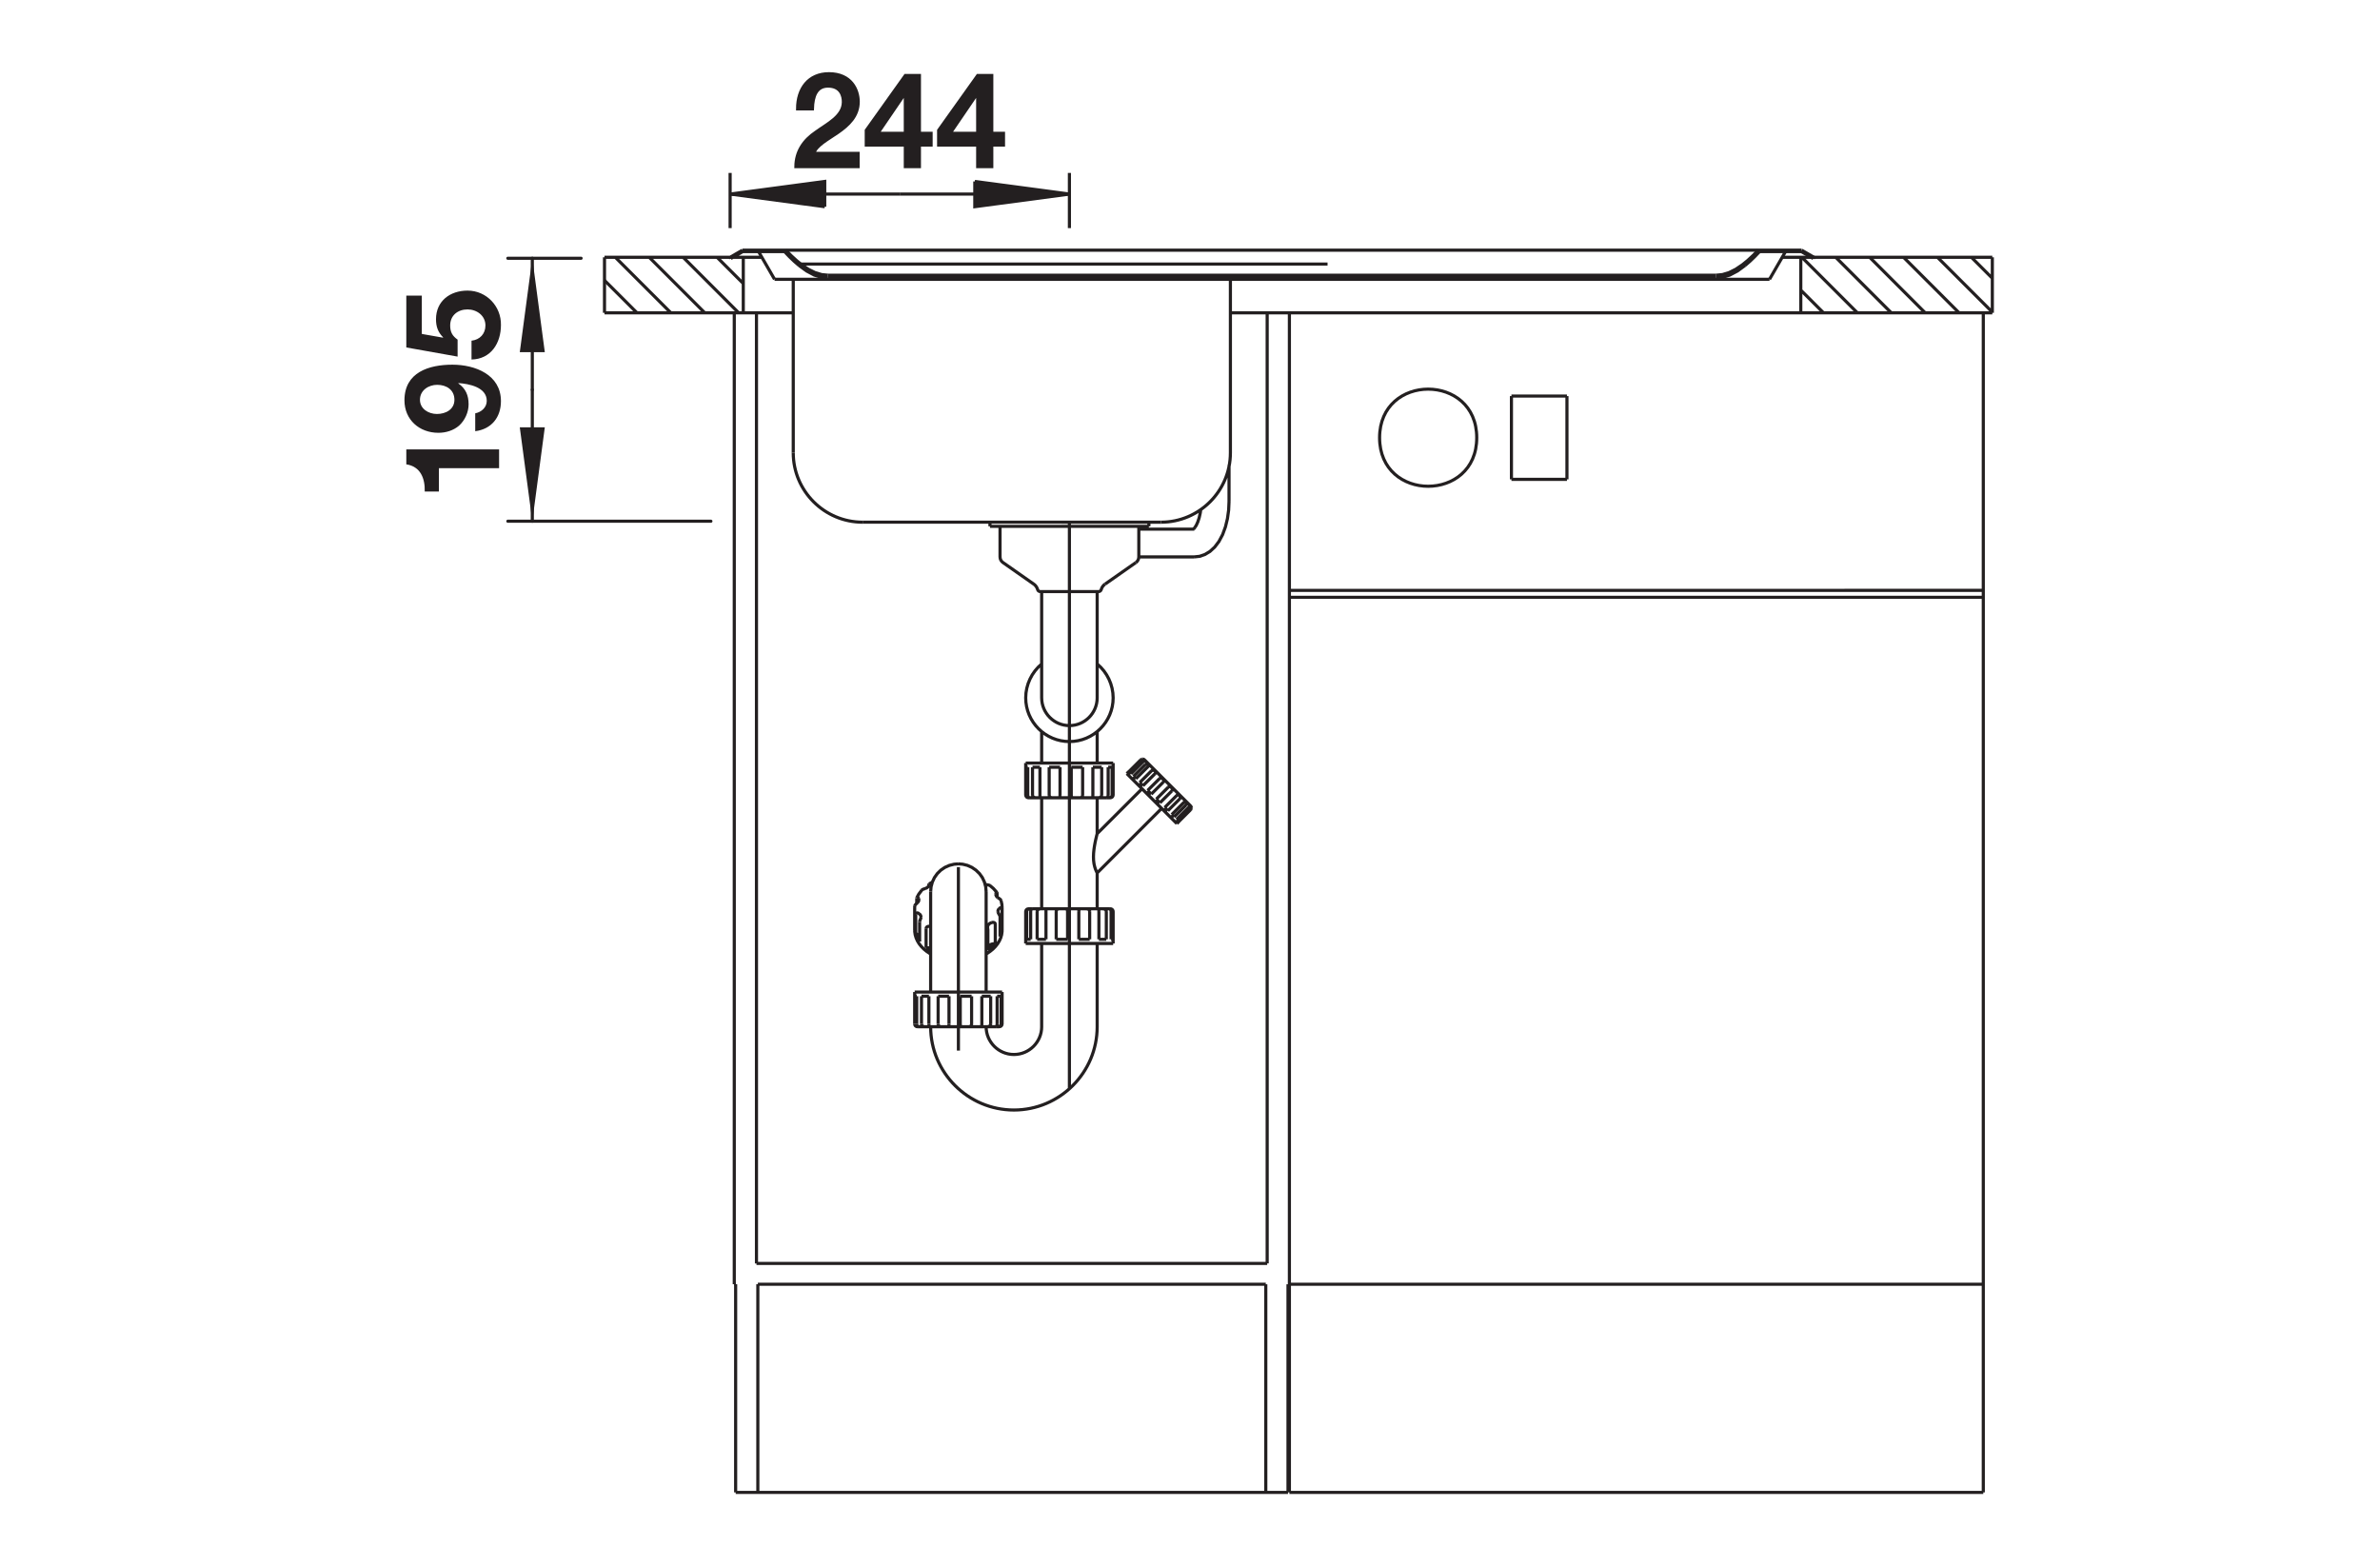<?xml version="1.0" encoding="UTF-8" standalone="no"?>
<!-- Created with Inkscape (http://www.inkscape.org/) -->

<svg
   version="1.1"
   id="svg2"
   xml:space="preserve"
   width="143.623"
   height="94.488"
   viewBox="0 0 143.623 94.488"
   xmlns="http://www.w3.org/2000/svg"
   xmlns:svg="http://www.w3.org/2000/svg"><defs
     id="defs6"><clipPath
       clipPathUnits="userSpaceOnUse"
       id="clipPath16"><path
         d="M 0,70.866 H 107.717 V 0 H 0 Z"
         id="path14" /></clipPath><clipPath
       clipPathUnits="userSpaceOnUse"
       id="clipPath64"><path
         d="M 0,70.866 H 107.717 V 0 H 0 Z"
         id="path62" /></clipPath></defs><g
     id="g8"
     transform="matrix(1.333,0,0,-1.333,0,94.488)"><g
       id="g10"><g
         id="g12"
         clip-path="url(#clipPath16)"><g
           id="g18"
           transform="translate(35.911,50.385)"><path
             d="M 0,0 C 0,-1.73 1.411,-3.142 3.142,-3.142 M 0,0 c 0,-1.73 1.411,-3.142 3.142,-3.142 m 13.507,0 v 0 c 1.73,0 3.141,1.412 3.141,3.142 m -3.141,-3.142 v 0 c 1.73,0 3.141,1.412 3.141,3.142 M 6.22,-25.983 c 0,-2.078 1.693,-3.771 3.769,-3.771 2.077,0 3.77,1.693 3.77,3.771 m -7.539,0 c 0,-2.078 1.693,-3.771 3.769,-3.771 2.077,0 3.77,1.693 3.77,3.771 m -5.027,0 c 0,-0.693 0.565,-1.257 1.257,-1.257 0.693,0 1.257,0.564 1.257,1.257 m -2.514,0 c 0,-0.693 0.565,-1.257 1.257,-1.257 0.693,0 1.257,0.564 1.257,1.257 M 15.51,-4.97 c 0.084,0.058 0.134,0.156 0.134,0.258 M 15.51,-4.97 c 0.084,0.058 0.134,0.156 0.134,0.258 m -4.581,-1.479 c -0.027,0.096 -0.09,0.189 -0.172,0.245 m 0.172,-0.245 c -0.027,0.096 -0.09,0.189 -0.172,0.245 m 3.223,0 C 14.032,-6.002 13.969,-6.093 13.943,-6.19 m 0.171,0.244 C 14.032,-6.002 13.969,-6.093 13.943,-6.19 m -2.881,0 c 0.014,-0.054 0.065,-0.093 0.121,-0.093 m -0.121,0.093 c 0.014,-0.054 0.065,-0.093 0.121,-0.093 m -1.822,1.571 c 0,-0.102 0.05,-0.2 0.134,-0.258 m -0.134,0.258 c 0,-0.102 0.05,-0.2 0.134,-0.258 m 4.327,-1.313 v 0 c 0.056,0 0.106,0.038 0.121,0.093 m -0.121,-0.093 v 0 c 0.056,0 0.106,0.038 0.121,0.093 m -2.697,-4.904 c 0,-0.692 0.565,-1.256 1.256,-1.256 0.692,0 1.257,0.564 1.257,1.256 m -2.513,0 c 0,-0.692 0.565,-1.256 1.256,-1.256 0.692,0 1.257,0.564 1.257,1.256 m -2.517,1.53 c -0.448,-0.37 -0.719,-0.942 -0.719,-1.53 0,-1.09 0.889,-1.979 1.979,-1.979 1.09,0 1.98,0.889 1.98,1.979 0,0.588 -0.271,1.16 -0.719,1.53 m -2.521,0 c -0.448,-0.37 -0.719,-0.942 -0.719,-1.53 0,-1.09 0.889,-1.979 1.979,-1.979 1.09,0 1.98,0.889 1.98,1.979 0,0.588 -0.271,1.16 -0.719,1.53 m 2.138,-4.336 c -0.019,0.018 -0.044,0.031 -0.071,0.035 m 0.071,-0.035 c -0.019,0.018 -0.044,0.031 -0.071,0.035 m 2.194,-2.195 c -0.003,0.027 -0.017,0.053 -0.035,0.072 m 0.035,-0.072 c -0.003,0.027 -0.017,0.053 -0.035,0.072 m -3.507,-4.782 v 0 c 0,0.07 -0.057,0.126 -0.127,0.126 m 0.127,-0.126 v 0 c 0,0.07 -0.057,0.126 -0.127,0.126 m -3.706,0 v 0 c -0.069,0 -0.126,-0.056 -0.126,-0.126 m 0.126,0.126 v 0 c -0.069,0 -0.126,-0.056 -0.126,-0.126 m 0,5.279 c 0,-0.07 0.057,-0.126 0.126,-0.126 m -0.126,0.126 c 0,-0.07 0.057,-0.126 0.126,-0.126 m 3.706,0 v 0 c 0.07,0 0.127,0.056 0.127,0.126 m -0.127,-0.126 v 0 c 0.07,0 0.127,0.056 0.127,0.126 M 9.329,-25.983 v 0 c 0.069,0 0.126,0.055 0.126,0.125 m -0.126,-0.125 v 0 c 0.069,0 0.126,0.055 0.126,0.125 m -3.958,0 c 0,-0.07 0.057,-0.125 0.126,-0.125 m -0.126,0.125 c 0,-0.07 0.057,-0.125 0.126,-0.125 M 42.971,8.514 42.669,8.31 42.365,8.158 42.066,8.068 41.78,8.039 M 0.26,8.482 0.605,8.23 0.952,8.046 1.278,7.943 1.57,7.913 m 4.408,-33.896 -0.034,0.001 -0.032,0.004 -0.031,0.011 -0.026,0.015 -0.022,0.019 -0.016,0.025 -0.008,0.025 -0.003,0.025 m -0.195,-0.124 -0.023,0.004 -0.024,0.011 -0.022,0.015 -0.019,0.019 -0.013,0.025 -0.009,0.025 -0.002,0.025 m 0.112,5.477 -0.047,-0.043 -0.022,-0.021 -0.019,-0.022 -0.013,-0.022 -0.009,-0.021 -0.002,-0.014 m 0.655,0.989 -0.001,-0.01 -0.004,-0.02 -0.007,-0.024 m -0.552,-0.575 0.002,0.016 0.002,0.006 m 0.228,0.346 -0.137,-0.18 -0.091,-0.166 m -0.05,-1.634 0.044,-0.12 0.06,-0.116 0.074,-0.112 m -0.128,1.982 0.004,0.007 0.01,0.009 0.014,0.002 0.016,-0.005 0.015,-0.012 0.014,-0.018 0.011,-0.024 m 0.017,-0.677 0.04,-0.038 0.029,-0.041 0.016,-0.044 0.003,-0.032 m 0.941,-4.968 -0.035,0.001 -0.034,0.004 -0.029,0.011 -0.024,0.015 -0.019,0.019 -0.014,0.025 -0.007,0.025 -0.002,0.025 m -0.418,0 10e-4,-0.025 0.002,-0.025 0.003,-0.025 0.003,-0.019 0.002,-0.015 0.001,-0.005 m -0.476,5.789 0.008,-0.036 0.001,-0.016 m 0.461,0.714 h 0.003 l 0.002,-0.008 0.001,-0.006 m 1.518,-6.448 -0.028,0.001 -0.026,0.004 -0.02,0.011 -0.015,0.015 -0.012,0.019 -0.007,0.025 -0.003,0.025 -0.001,0.025 m 1.007,-0.125 -0.014,0.001 -0.01,0.004 -0.005,0.011 -0.003,0.015 v 0.012 m -1.058,-1.122 v 8.305 m 0.083,-7.101 v 1.256 m 0.514,-1.256 v 1.256 m -2.291,3.587 -0.001,-0.015 m 9.862,16.318 h 2.513 m 4.304,-1.516 H 53.874 M 13.822,-6.283 H 11.183 M 22.461,-6.542 H 53.874 M 8.537,-25.858 v 1.256 m 0.195,4.735 v -4.546 m 0.079,2.793 v -0.889 M 8.905,-3.33 v 0.188 m 0.033,-22.716 v 1.256 m 0.208,3.265 v -0.889 m 0.084,2.287 v -0.172 m 0,-5.747 v 1.256 m 0.131,19.89 v 1.382 m 10e-4,-17.68 v -0.888 m 0.047,-3.96 v 1.256 m 0.045,3.956 v -0.888 m 10e-4,0.947 v -1.021 m 0,-4.25 v 1.445 m 1.068,3.643 v -1.444 m 0,6.723 v 1.444 m 0.002,-1.444 v 1.256 m 0.044,-6.535 v -1.255 m 0.047,6.534 v 1.256 m 0.132,-6.535 v -1.255 m 0.084,6.534 v 1.256 m 0.209,-6.535 v -1.255 m 0.127,6.534 v 1.256 m 0.078,7.952 v -4.811 m 0,-14.889 v 3.769 m 0,1.57 v 5.027 m 0,1.57 v 1.428 M 8.535,-25.94 v 0.007 m 0.634,5.952 10e-4,0.015 M 5.633,-20.36 5.611,-20.381 m 5.83,-0.389 v -1.255 m 0.145,6.534 v 1.256 m 0.318,-6.535 v -1.255 m 0.173,6.534 v 1.256 m 0.342,-6.535 v -1.255 M 5.782,-21.03 5.777,-21.057 5.77,-21.084 5.759,-21.111 5.748,-21.139 5.737,-21.166 5.729,-21.192 5.724,-21.216 5.722,-21.235 M 7.477,-18.61 7.279,-18.626 7.066,-18.68 6.863,-18.77 6.68,-18.895 6.521,-19.051 6.392,-19.232 6.297,-19.434 6.239,-19.648 6.22,-19.867 m 3.142,-2.031 0.046,0.119 0.031,0.122 0.015,0.123 m -0.656,0.056 10e-4,0.017 0.004,0.027 0.008,0.027 m -2.669,1.853 10e-4,0.016 0.002,0.012 0.003,0.005 m -0.461,-0.714 -0.001,-0.021 -0.01,-0.037 -0.018,-0.034 -0.025,-0.033 m 12.489,16.908 0.011,0.01 0.051,0.061 m -12.64,-18.395 0.071,-0.02 0.064,-0.031 0.043,-0.035 m 3.64,0.852 -0.002,0.019 -0.005,0.023 -0.011,0.025 -0.014,0.026 m 0,0 -0.03,0.052 -0.015,0.026 -0.01,0.025 m 0.18,0.227 -0.011,0.15 -0.038,0.17 m -0.431,-1.003 0.033,0.009 0.033,0.003 0.03,-0.003 0.027,-0.009 0.021,-0.013 0.016,-0.018 0.01,-0.018 0.001,-0.018 m 0.173,0.7 0.022,0.02 0.023,0.013 0.025,0.007 0.021,0.001 0.019,-0.006 0.013,-0.012 0.009,-0.015 0.003,-0.017 m -0.231,0.737 0.006,-0.014 0.001,-0.016 m 1.408,4.323 -0.024,0.006 -0.024,0.009 -0.022,0.015 -0.018,0.02 -0.014,0.024 -0.009,0.025 -0.002,0.026 m -1.268,-4.645 -0.04,0.037 -0.028,0.041 -0.016,0.045 -0.004,0.032 m 0.106,-0.833 -0.008,0.037 -10e-4,0.016 M 8.811,-21.62 v 0.019 l -0.003,0.025 -0.003,0.027 -0.004,0.029 -0.002,0.03 -10e-4,0.012 m -0.263,-4.455 0.002,0.05 v 0.025 m 2.272,5.214 -0.005,-0.002 -0.008,-0.004 -0.011,-0.01 -0.011,-0.016 -0.01,-0.019 -0.009,-0.024 -0.005,-0.025 -0.002,-0.026 m -1.578,-5.213 0.006,0.002 0.011,0.007 0.012,0.014 0.012,0.019 0.01,0.024 0.007,0.028 0.002,0.031 m 0.036,5.097 0.002,0.021 0.008,0.036 0.018,0.035 0.025,0.032 m -3.341,0.91 -0.034,-0.01 -0.032,-0.011 -0.031,-0.011 -0.026,-0.012 -0.022,-0.014 -0.011,-0.011 m 35.958,27.709 0.292,0.03 0.326,0.103 0.347,0.184 0.345,0.252 M 5.497,-21.608 5.5,-21.68 l 0.02,-0.141 0.041,-0.138 0.059,-0.136 0.079,-0.13 0.098,-0.124 0.114,-0.117 0.131,-0.107 0.145,-0.098 0.033,-0.018 m -0.205,0.27 0.124,-0.088 0.081,-0.048 m -0.676,1.667 0.002,0.017 0.009,0.016 0.015,0.014 0.02,0.009 0.024,0.003 0.027,-0.005 0.028,-0.011 0.026,-0.015 m 3.475,0.894 0.005,0.024 0.008,0.02 0.01,0.014 0.011,0.006 h 0.011 l 0.008,-0.007 m 0,0 -0.02,0.026 -0.147,0.164 -0.143,0.121 m 2.091,3.981 -0.033,0.001 -0.033,0.006 -0.031,0.009 -0.026,0.015 -0.022,0.02 -0.015,0.024 -0.01,0.025 -0.002,0.026 m 3.169,-5.153 0.033,-0.002 0.032,-0.004 0.032,-0.01 0.026,-0.016 0.022,-0.019 0.015,-0.024 0.009,-0.025 0.003,-0.026 m -2.423,5.153 -0.035,0.001 -0.034,0.006 -0.029,0.009 -0.024,0.015 -0.019,0.02 -0.013,0.024 -0.008,0.025 -0.002,0.026 m 1.669,-5.153 0.035,-0.002 0.033,-0.004 0.03,-0.01 0.024,-0.016 0.019,-0.019 0.013,-0.024 0.007,-0.025 0.003,-0.026 m -2.251,5.279 v -0.026 l 0.003,-0.025 0.003,-0.024 0.004,-0.02 0.002,-0.015 10e-4,-0.004 m 2.656,-5.165 -10e-4,0.026 -0.002,0.025 -0.003,0.024 -0.004,0.019 -0.002,0.016 -10e-4,0.005 m -1.517,0.011 0.028,-0.002 0.025,-0.004 0.021,-0.01 0.015,-0.016 0.011,-0.019 0.007,-0.024 0.004,-0.025 0.001,-0.026 m 0.279,5.153 -0.029,0.001 -0.024,0.006 -0.021,0.009 -0.015,0.015 -0.011,0.02 -0.007,0.024 -0.004,0.025 -10e-4,0.026 m -1.175,-5.153 0.015,-0.002 0.01,-0.004 0.005,-0.01 0.002,-0.016 v -0.013 m 2.15,5.072 -0.014,0.001 -0.01,0.006 -0.005,0.009 -0.002,0.015 v 0.014 m -1.06,12.401 v -25.605 m 0.084,13.285 v 1.256 m 0.342,-6.535 v -1.255 m 0.173,6.534 v 1.256 m 0.318,-6.535 v -1.255 m 0.145,6.534 v 1.256 m 0.195,7.952 v -4.811 m 0,-14.889 v 3.769 m 0,1.57 v 1.624 m 0,1.778 v 1.625 m 0,1.57 v 1.428 m 0.078,-8.151 v -1.255 m 0.127,6.534 v 1.256 m -2.521,-6.454 v -0.006 m 2.119,5.123 v 0.006 m 1.628,1.132 -0.088,-0.089 m 0.625,0.619 -0.534,-0.533 m 0.573,0.494 -0.534,-0.533 m 0.591,0.475 -0.533,-0.533 m 0.647,0.42 -0.534,-0.533 m 0.665,0.449 -0.557,-0.557 m 0.708,0.359 -0.533,-0.533 m 0.678,0.388 -0.533,-0.533 m -0.041,-0.137 -2.031,-2.031 m 2.818,2.487 -0.533,-0.532 m 0.698,0.367 -0.533,-0.533 m 0.761,0.307 -0.533,-0.534 m 0.698,0.367 -0.533,-0.532 m 0.076,-0.255 -2.919,-2.92 m 3.59,3.495 -0.533,-0.534 m 0.678,0.388 -0.533,-0.533 m -1.177,2.335 -0.02,-0.008 m 0.038,0.011 -0.018,-0.003 M 6.191,-21.441 6.22,-21.45 M -2.859,8.85 -2.827,8.796 M -0.846,7.854 -1.571,9.11 m 15.744,-29.88 v -1.255 m 0.084,6.534 v 1.256 m 0.132,-6.535 v -1.255 m 0.047,6.534 v 1.256 m 0.044,-6.535 v -1.255 m 0.002,1.255 v -1.444 m 0,6.723 v 1.444 m 1.162,9.335 v 1.382 m 0.455,0 v 0.188 m 1.921,-12.963 0.004,0.019 m -0.011,-0.038 0.007,0.019 m -0.885,-0.273 0.556,0.557 m 0.084,-0.131 -0.533,-0.533 m 0.647,0.419 -0.533,-0.534 m 0.59,0.477 -0.533,-0.533 m 0.573,0.493 -0.533,-0.533 m 0.003,-0.003 -0.089,-0.089 m -1.55,2.923 -0.015,-10e-4 m -5.279,-0.181 h 3.959 m -1.896,-0.188 h 0.515 m 1.335,0 h -0.179 m -0.293,0 h -0.4 m -1.487,0 h -0.491 m -0.418,0 h -0.336 m -0.216,0 h -0.091 m 3.83,-1.382 h -0.157 m -0.002,0 h -3.492 m -0.002,0 h -0.043 m 5.168,1.752 h -0.01 m 0.013,0 h -0.003 m -4.384,-6.83 -0.002,-0.049 v -0.026 m 2.121,5.204 0.001,0.049 10e-4,0.026 m 0.632,-0.126 0.005,0.001 0.008,0.006 0.011,0.009 0.01,0.015 0.011,0.02 0.009,0.024 0.005,0.025 0.002,0.026 m 3.927,12.11 0.064,0.104 0.067,0.148 0.062,0.189 0.051,0.228 0.02,0.156 m -1.099,-12.969 0.017,0.015 0.018,0.015 0.018,0.009 0.018,0.003 0.019,-0.002 0.018,-0.01 0.019,-0.016 0.018,-0.02 0.014,-0.024 0.009,-0.025 0.004,-0.025 -0.004,-0.025 -0.009,-0.022 -0.014,-0.019 m -0.524,0.525 0.018,0.015 0.021,0.012 0.021,0.006 0.021,-0.001 0.023,-0.007 0.023,-0.014 0.021,-0.017 0.019,-0.024 0.015,-0.023 0.009,-0.026 0.003,-0.024 -0.004,-0.024 -0.011,-0.02 -0.014,-0.02 m -0.558,0.558 0.019,0.015 0.023,0.01 0.023,0.004 0.023,-0.003 0.026,-0.008 0.024,-0.015 0.022,-0.02 0.018,-0.022 0.014,-0.022 0.006,-0.022 v -0.023 l -0.006,-0.021 -0.011,-0.02 -0.016,-0.018 m -0.523,0.524 0.019,0.015 0.023,0.009 0.024,0.003 0.025,-0.004 0.025,-0.009 0.023,-0.014 0.021,-0.018 0.016,-0.019 0.009,-0.018 0.002,-0.018 -0.004,-0.019 -0.009,-0.018 -0.014,-0.018 -0.015,-0.017 m -0.598,0.598 0.019,0.015 0.022,0.01 0.022,0.005 h 0.022 l 0.019,-0.005 0.016,-0.006 0.01,-0.007 0.004,-0.008 -0.002,-0.006 -0.002,-10e-4 m -7.085,-8.563 0.124,0.087 0.112,0.095 0.099,0.101 m 6.791,8.112 0.02,0.015 0.022,0.009 0.024,0.003 0.024,-0.003 0.023,-0.007 0.02,-0.011 0.017,-0.014 0.01,-0.013 0.004,-0.013 -0.003,-0.014 -0.009,-0.013 -0.012,-0.014 -0.009,-0.009 m -0.172,0.252 -0.007,-0.006 -0.014,-0.008 -0.017,-0.011 -0.018,-0.014 -0.017,-0.016 m -0.059,0.124 -0.02,-0.012 -0.017,-0.015 M 43.687,9.173 43.445,8.926 43.207,8.706 42.97,8.513 M 6.296,-19.437 6.171,-19.506 6.148,-19.521 M 6.142,-19.589 6.117,-19.632 6.08,-19.67 6.033,-19.702 5.978,-19.727 m 2.785,0.172 -0.062,0.018 -0.02,0.01 m 0.725,-0.74 -0.008,0.019 -0.016,0.019 -0.02,0.02 -0.024,0.019 -0.026,0.018 -0.029,0.019 -0.026,0.017 m 4.502,2.894 -0.011,-0.043 -0.015,-0.056 -0.018,-0.079 -0.024,-0.101 -0.026,-0.125 -0.027,-0.147 -0.024,-0.161 -0.017,-0.168 -0.006,-0.167 0.005,-0.162 0.019,-0.153 0.03,-0.131 0.033,-0.106 0.033,-0.081 0.026,-0.056 0.017,-0.032 0.005,-0.01 m 0.608,-1.626 0.024,-0.004 0.023,-0.01 0.023,-0.016 0.018,-0.019 0.014,-0.024 0.009,-0.025 0.002,-0.026 m 3.506,4.607 0.015,0.018 0.012,0.021 m -0.322,0.303 0.01,0.009 0.014,0.013 0.014,0.008 0.012,0.003 0.013,-0.004 0.014,-0.011 0.013,-0.016 0.012,-0.021 0.007,-0.023 0.003,-0.025 -0.004,-0.024 -0.009,-0.022 -0.015,-0.018 m 0.114,-0.114 0.016,0.017 0.014,0.019 0.011,0.016 0.007,0.014 0.007,0.007 m 0,0 0.001,10e-4 0.006,0.003 0.008,-0.004 0.006,-0.011 0.007,-0.016 0.004,-0.019 v -0.023 l -0.005,-0.022 -0.01,-0.021 -0.015,-0.018 m 25.144,24.605 0.217,0.187 0.218,0.21 0.221,0.231 M 9.455,-21.608 9.453,-21.68 l -0.02,-0.141 -0.04,-0.138 -0.061,-0.136 -0.079,-0.13 -0.098,-0.124 -0.114,-0.117 -0.131,-0.107 -0.144,-0.098 -0.034,-0.018 m 0.079,1.282 0.024,0.043 0.037,0.038 0.047,0.032 0.056,0.024 m 2.206,5.665 -10e-4,-0.005 -0.004,-0.006 -0.008,-0.001 m 0.909,0.126 -10e-4,-0.026 -0.002,-0.025 -0.005,-0.024 -0.007,-0.02 -0.012,-0.015 -0.016,-0.009 -0.02,-0.006 -0.024,-0.001 m 2.446,0.126 -0.003,-0.026 -0.009,-0.025 -0.016,-0.024 -0.019,-0.02 -0.025,-0.015 -0.026,-0.009 -0.028,-0.006 -0.027,-0.001 m -1.182,0.126 -0.002,-0.026 -0.007,-0.025 -0.012,-0.024 -0.016,-0.02 -0.022,-0.015 -0.027,-0.009 -0.032,-0.006 -0.034,-0.001 m 1.015,0.126 -0.003,-0.026 -0.009,-0.025 -0.015,-0.024 -0.022,-0.02 -0.026,-0.015 -0.032,-0.009 -0.034,-0.006 -0.035,-0.001 m -22.333,23.424 1.47,-1.47 m 25.1,-22.399 -10e-4,0.002 m 10e-4,-0.012 v 0.01 m -10e-4,-0.024 10e-4,0.014 m -7.366,0.455 -0.021,0.001 m 4.464,1.093 2.265,-2.265 m 0.089,0.089 -0.003,0.003 m -0.04,0.04 -0.057,0.056 m -0.114,0.115 -0.107,0.107 m -0.174,0.174 -0.145,0.145 m -0.214,0.214 -0.165,0.165 m -0.228,0.227 -0.165,0.166 m -0.213,0.213 -0.145,0.145 m -0.175,0.174 -0.108,0.108 m -0.113,0.113 -0.058,0.058 m -0.039,0.039 -0.003,0.003 m 2.967,9.722 0.241,0.026 0.238,0.082 0.229,0.138 0.215,0.198 0.19,0.251 0.167,0.313 0.128,0.349 0.091,0.373 0.054,0.387 0.018,0.396 M 9.362,-21.58 l 0.026,0.018 0.066,0.028 m 1.162,6.043 0.002,-0.026 0.006,-0.025 0.011,-0.024 0.013,-0.02 0.016,-0.015 0.015,-0.009 0.014,-0.006 0.011,-0.001 M -8.054,8.851 -5.541,6.337 m 23.53,-22.325 -2.088,2.088 M -6.52,8.851 -4.006,6.337 m 23.734,-8.536 v 1.641 M 19.79,0 v 7.854 m 1.602,-54.919 v 9.423 m 0.063,43.979 v -43.036 m 0.943,-10.366 v 9.423 m 0.063,43.979 v -53.402 m -11.812,26.421 h 0.157 m 0.003,0 h 3.492 m 0.002,0 h 0.043 m 0,0 0.021,-0.002 m -0.543,-0.009 10e-4,0.005 0.004,0.004 0.008,0.002 m -0.909,-0.126 10e-4,0.026 0.002,0.025 0.005,0.024 0.007,0.019 0.011,0.016 0.017,0.01 0.019,0.004 0.025,0.002 m -2.446,-0.126 0.003,0.026 0.009,0.025 0.016,0.024 0.019,0.019 0.025,0.016 0.026,0.01 0.028,0.004 0.027,0.002 m 1.182,-0.126 0.002,0.026 0.007,0.025 0.012,0.024 0.016,0.019 0.022,0.016 0.027,0.01 0.031,0.004 0.035,0.002 m -1.015,-0.126 0.003,0.026 0.009,0.025 0.015,0.024 0.022,0.019 0.026,0.016 0.032,0.01 0.034,0.004 0.034,0.002 m -16.2,29.495 2.512,-2.514 m -0.977,2.514 1.187,-1.188 m 10.994,-27.53 -0.019,0.219 -0.058,0.214 -0.094,0.202 -0.13,0.182 -0.16,0.155 -0.183,0.125 -0.202,0.091 -0.214,0.053 -0.195,0.016 M 44.196,7.854 44.921,9.11 M 10.569,-22.025 h 0.179 m 0.293,0 h 0.4 m 1.487,0 h 0.491 m 0.418,0 h 0.336 m 0.216,0 h 0.091 m -2.061,0 h -0.515 m -1.381,-0.189 h 3.959 M 10.89,-5.946 9.495,-4.969 M 46.21,8.85 46.178,8.796 M 9.455,-24.413 H 5.497 m 0.002,-0.189 H 5.59 m 3.819,0 H 9.23 m -0.292,0 H 8.537 m -0.463,0 H 7.56 m -0.509,0 H 6.56 m -0.418,0 H 5.806 m 3.523,-1.381 H 9.173 m -0.003,0 H 5.678 m -0.002,0 H 5.633 m 0,0 -0.022,0.001 m 26.902,28.55 v -3.77 m 2.513,0 v 3.77 M 21.455,-36.699 h -23.12 m -1.005,-0.943 h 0.063 m 1.005,0 h 22.994 m 1.006,0 H 53.874 M 45.612,8.851 V 6.337 m 8.262,-53.402 H 22.461 m -0.063,0 H -2.607 M 53.874,6.337 V -47.065 M 54.283,8.851 V 6.337 M 45.634,9.11 46.178,8.796 M 45.651,9.173 46.21,8.85 M 6.154,-25.972 6.153,-25.978 6.149,-25.982 6.142,-25.983 m 2.669,3.594 0.019,0.039 0.042,0.046 0.056,0.037 0.067,0.027 0.075,0.013 0.076,0.001 m -3.131,0.695 0.003,0.018 0.008,0.02 0.016,0.019 0.022,0.017 0.026,0.012 0.031,0.006 0.034,0.002 0.036,-0.004 m 8.198,0.671 -0.002,0.026 -0.006,0.025 -0.011,0.024 -0.013,0.019 -0.016,0.016 -0.016,0.01 -0.013,0.004 -0.011,0.002 m -5.388,1.046 -0.011,0.008 -0.025,0.011 -0.033,0.009 -0.038,0.008 -0.043,0.007 M 0.38,8.513 0.145,8.706 l -0.24,0.22 -0.241,0.247 m 7.387,-35.031 -0.001,-0.025 -0.002,-0.025 -0.005,-0.025 -0.008,-0.019 -0.011,-0.015 -0.016,-0.011 -0.02,-0.004 -0.024,-0.001 m 2.445,0.125 -0.003,-0.025 -0.008,-0.025 -0.016,-0.025 -0.02,-0.019 -0.024,-0.015 -0.026,-0.011 -0.029,-0.004 -0.026,-0.001 m -1.183,0.125 -0.002,-0.025 -0.006,-0.025 -0.011,-0.025 -0.018,-0.019 -0.021,-0.015 -0.028,-0.011 -0.031,-0.004 -0.034,-0.001 m 1.015,0.125 -0.003,-0.025 -0.009,-0.025 -0.016,-0.025 -0.02,-0.019 -0.028,-0.015 -0.031,-0.011 -0.033,-0.004 -0.035,-0.001 m -2.748,3.564 0.076,0.008 0.077,-0.004 0.052,-0.013 M -0.395,9.11 -0.175,8.879 0.044,8.669 0.261,8.482 m 5.329,-34.34 0.002,-0.025 0.006,-0.025 0.01,-0.025 0.014,-0.019 0.016,-0.015 0.015,-0.011 0.014,-0.004 0.011,-0.001 M 1.57,8.039 1.284,8.068 0.984,8.159 0.682,8.31 0.379,8.514 M 45.612,7.364 46.639,6.337 M 45.661,8.851 48.174,6.337 M 47.195,8.851 49.709,6.337 M 48.73,8.851 51.243,6.337 M 50.265,8.851 52.778,6.337 M 51.8,8.851 54.283,6.368 m -0.948,2.483 0.948,-0.949"
             style="fill:none;stroke:#231f20;stroke-width:0.142;stroke-linecap:butt;stroke-linejoin:miter;stroke-miterlimit:2.613;stroke-dasharray:none;stroke-opacity:1"
             id="path20" /></g><g
           id="g22"
           transform="translate(33.611,59.558)"><path
             d="m 0,0 -0.56,-0.323 m 0.577,0.26 -0.544,-0.314 m -5.718,0.055 V -2.836 M 0,0 h 47.951 m -0.017,-0.063 h -1.889 m -44.141,0 H 0.017 m -6.262,-0.259 h 7.124 m 46.192,0 h 9.511 M 2.642,-0.628 H 26.488 M 44.08,-1.134 H 3.87 M 44.08,-1.26 H 3.87 M 1.454,-1.319 H 46.496 M -6.245,-2.836 H 2.3 m 19.79,0 h 34.492 m -56.952,0 v -43.978 m 0.062,-9.424 v 9.424 m 0.346,46.492 v -2.514 m 0.597,0 v -43.036 m 0.062,-10.366 v 9.424 M 2.3,-9.173 v 7.854 m 35.026,-5.286 h -2.513 m 0,-3.77 h 2.513 M 7.797,-29.76 v -1.021 m 0,-4.25 v 1.445 m 0.002,-1.445 v 1.256 m 0.045,3.714 v -0.888 m 0.046,1.612 v -0.236 m 0,-5.458 v 1.256 m -0.091,4.078 -0.002,-0.063 m 8.618,14.641 1.395,0.977 m 1.139,1.828 H 5.441 m 12.958,-0.189 h -7.194 m 6.738,-0.126 h 2.514 M 8.021,-30.408 v -0.889 m 0.084,-3.734 v 1.256 m 0.209,3.071 v -0.888 m 0.127,2.865 v -0.035 m 0,-6.269 v 1.256 m 0.079,4.735 v -4.546 m 0.339,-1.445 v 1.256 m 0.492,-1.256 v 1.256 M 28.844,-8.49 v 0 c -0.002,-2.932 4.401,-2.931 4.398,0 0.002,2.932 -4.4,2.932 -4.398,0 z"
             style="fill:none;stroke:#231f20;stroke-width:0.142;stroke-linecap:butt;stroke-linejoin:miter;stroke-miterlimit:2.613;stroke-dasharray:none;stroke-opacity:1"
             id="path24" /></g></g></g><g
       id="g26"
       transform="translate(48.413,63.055)"><path
         d="M 0,0 V -2.498"
         style="fill:none;stroke:#231f20;stroke-width:0.142;stroke-linecap:butt;stroke-linejoin:miter;stroke-miterlimit:2.613;stroke-dasharray:none;stroke-opacity:1"
         id="path28" /></g><g
       id="g30"
       transform="translate(33.053,63.055)"><path
         d="M 0,0 V -2.498"
         style="fill:none;stroke:#231f20;stroke-width:0.142;stroke-linecap:butt;stroke-linejoin:miter;stroke-miterlimit:2.613;stroke-dasharray:none;stroke-opacity:1"
         id="path32" /></g><g
       id="g34"
       transform="translate(40.733,62.098)"><path
         d="M 0,0 H 7.68"
         style="fill:none;stroke:#231f20;stroke-width:0.142;stroke-linecap:butt;stroke-linejoin:miter;stroke-miterlimit:2.613;stroke-dasharray:none;stroke-opacity:1"
         id="path36" /></g><g
       id="g38"
       transform="translate(40.733,62.098)"><path
         d="M 0,0 H -7.681"
         style="fill:none;stroke:#231f20;stroke-width:0.142;stroke-linecap:butt;stroke-linejoin:miter;stroke-miterlimit:2.613;stroke-dasharray:none;stroke-opacity:1"
         id="path40" /></g><g
       id="g42"
       transform="translate(37.336,61.527)"><path
         d="M 0,0 V 1.142 L -4.283,0.571 Z"
         style="fill:#231f20;fill-opacity:1;fill-rule:nonzero;stroke:none"
         id="path44" /></g><g
       id="g46"
       transform="translate(37.336,61.527)"><path
         d="M 0,0 V 1.142 L -4.283,0.571 0,0"
         style="fill:none;stroke:#231f20;stroke-width:0.142;stroke-linecap:butt;stroke-linejoin:miter;stroke-miterlimit:2.613;stroke-dasharray:none;stroke-opacity:1"
         id="path48" /></g><g
       id="g50"
       transform="translate(44.13,62.669)"><path
         d="m 0,0 v -1.142 l 4.283,0.571 z"
         style="fill:#231f20;fill-opacity:1;fill-rule:nonzero;stroke:none"
         id="path52" /></g><g
       id="g54"
       transform="translate(44.13,62.669)"><path
         d="M 0,0 V -1.142 L 4.283,-0.571 0,0"
         style="fill:none;stroke:#231f20;stroke-width:0.142;stroke-linecap:butt;stroke-linejoin:miter;stroke-miterlimit:2.613;stroke-dasharray:none;stroke-opacity:1"
         id="path56" /></g><g
       id="g58"><g
         id="g60"
         clip-path="url(#clipPath64)"><g
           id="g66"
           transform="translate(38.846,63.941)"><path
             d="m 0,0 h -2.009 c 0.117,0.365 0.618,0.619 1.096,0.949 0.472,0.329 0.919,0.736 0.919,1.39 0,0.53 -0.318,1.266 -1.325,1.266 -0.92,0 -1.42,-0.677 -1.42,-1.59 h 0.671 c 0.017,0.577 0.176,1.031 0.707,1.031 0.578,0 0.701,-0.436 0.695,-0.73 C -0.678,1.673 -1.373,1.349 -1.909,0.961 -2.463,0.589 -2.81,0.077 -2.816,-0.601 H 0 Z"
             style="fill:#231f20;fill-opacity:1;fill-rule:nonzero;stroke:none"
             id="path68" /></g><g
           id="g70"
           transform="translate(40.973,66.663)"><path
             d="M 0,0 H 0.012 V -1.815 H -1.237 Z M 1.178,-1.815 H 0.648 V 0.801 H 0.012 l -1.768,-2.48 v -0.666 h 1.768 v -0.978 h 0.636 v 0.978 h 0.53 z"
             style="fill:#231f20;fill-opacity:1;fill-rule:nonzero;stroke:none"
             id="path72" /></g><g
           id="g74"
           transform="translate(44.249,66.663)"><path
             d="M 0,0 H 0.012 V -1.815 H -1.237 Z M 1.179,-1.815 H 0.648 V 0.801 H 0.012 l -1.768,-2.48 v -0.666 h 1.768 v -0.978 h 0.636 v 0.978 h 0.531 z"
             style="fill:#231f20;fill-opacity:1;fill-rule:nonzero;stroke:none"
             id="path76" /></g><g
           id="g78"
           transform="translate(38.846,63.941)"><path
             d="m 0,0 h -2.009 c 0.117,0.365 0.618,0.619 1.096,0.949 0.472,0.329 0.919,0.736 0.919,1.39 0,0.53 -0.318,1.266 -1.325,1.266 -0.92,0 -1.42,-0.677 -1.42,-1.59 h 0.671 c 0.017,0.577 0.176,1.031 0.707,1.031 0.578,0 0.701,-0.436 0.695,-0.73 C -0.678,1.673 -1.373,1.349 -1.909,0.961 -2.463,0.589 -2.81,0.077 -2.816,-0.601 H 0 Z"
             style="fill:none;stroke:#231f20;stroke-width:0.142;stroke-linecap:butt;stroke-linejoin:miter;stroke-miterlimit:2.613;stroke-dasharray:none;stroke-opacity:1"
             id="path80" /></g><g
           id="g82"
           transform="translate(42.151,64.848)"><path
             d="M 0,0 H -0.529 V 2.616 H -1.166 L -2.934,0.136 V -0.53 h 1.768 v -0.978 h 0.637 V -0.53 H 0 Z"
             style="fill:none;stroke:#231f20;stroke-width:0.142;stroke-linecap:butt;stroke-linejoin:miter;stroke-miterlimit:2.613;stroke-dasharray:none;stroke-opacity:1"
             id="path84" /></g><g
           id="g86"
           transform="translate(40.973,66.663)"><path
             d="M 0,0 H 0.012 V -1.815 H -1.237 Z"
             style="fill:none;stroke:#231f20;stroke-width:0.142;stroke-linecap:butt;stroke-linejoin:miter;stroke-miterlimit:2.613;stroke-dasharray:none;stroke-opacity:1"
             id="path88" /></g><g
           id="g90"
           transform="translate(45.428,64.848)"><path
             d="M 0,0 H -0.53 V 2.616 H -1.167 L -2.935,0.136 V -0.53 h 1.768 V -1.508 H -0.53 V -0.53 H 0 Z"
             style="fill:none;stroke:#231f20;stroke-width:0.142;stroke-linecap:butt;stroke-linejoin:miter;stroke-miterlimit:2.613;stroke-dasharray:none;stroke-opacity:1"
             id="path92" /></g><g
           id="g94"
           transform="translate(44.249,66.663)"><path
             d="M 0,0 H 0.012 V -1.815 H -1.237 Z"
             style="fill:none;stroke:#231f20;stroke-width:0.142;stroke-linecap:butt;stroke-linejoin:miter;stroke-miterlimit:2.613;stroke-dasharray:none;stroke-opacity:1"
             id="path96" /></g><g
           id="g98"
           transform="translate(32.183,47.287)"><path
             d="M 0,0 H -9.192"
             style="fill:none;stroke:#231f20;stroke-width:0.142;stroke-linecap:round;stroke-linejoin:round;stroke-miterlimit:10;stroke-dasharray:none;stroke-opacity:1"
             id="path100" /></g><g
           id="g102"
           transform="translate(26.307,59.192)"><path
             d="M 0,0 H -3.317"
             style="fill:none;stroke:#231f20;stroke-width:0.142;stroke-linecap:round;stroke-linejoin:round;stroke-miterlimit:10;stroke-dasharray:none;stroke-opacity:1"
             id="path104" /></g><g
           id="g106"
           transform="translate(24.098,47.287)"><path
             d="M 0,0 V 5.953"
             style="fill:none;stroke:#231f20;stroke-width:0.142;stroke-linecap:round;stroke-linejoin:round;stroke-miterlimit:10;stroke-dasharray:none;stroke-opacity:1"
             id="path108" /></g><g
           id="g110"
           transform="translate(24.098,59.192)"><path
             d="M 0,0 V -5.953"
             style="fill:none;stroke:#231f20;stroke-width:0.142;stroke-linecap:round;stroke-linejoin:round;stroke-miterlimit:10;stroke-dasharray:none;stroke-opacity:1"
             id="path112" /></g><g
           id="g114"
           transform="translate(24.098,47.287)"><path
             d="M 0,0 -0.567,4.252 H 0.566 Z"
             style="fill:#231f20;fill-opacity:1;fill-rule:nonzero;stroke:none"
             id="path116" /></g><g
           id="g118"
           transform="translate(24.098,59.192)"><path
             d="M 0,0 0.566,-4.252 H -0.567 Z"
             style="fill:#231f20;fill-opacity:1;fill-rule:nonzero;stroke:none"
             id="path120" /></g></g></g><g
       aria-label="195"
       transform="matrix(0,1,1,0,22.594,48.188)"
       id="text124"
       style="font-weight:bold;font-size:6px;font-family:'HelveticaNeueLT Pro 55 Roman';-inkscape-font-specification:HelveticaNeueLTPro-Bd;fill:#231f20"><path
         d="M 2.352,-4.2 H 1.674 c -0.096,0.642 -0.636,0.852 -1.23,0.834 v 0.642 H 1.5 V 0 h 0.852 z"
         id="path126" /><path
         d="m 4.596,-2.022 c -0.438,0 -0.642,-0.396 -0.642,-0.792 0,-0.384 0.234,-0.768 0.642,-0.768 0.432,0 0.678,0.39 0.678,0.78 0,0.414 -0.222,0.78 -0.678,0.78 z M 3.174,-1.08 c 0.096,0.744 0.636,1.164 1.362,1.164 1.194,0 1.65,-1.164 1.65,-2.196 0,-1.062 -0.342,-2.172 -1.614,-2.172 -0.882,0 -1.47,0.678 -1.47,1.536 0,0.336 0.102,0.678 0.324,0.936 0.24,0.264 0.606,0.432 0.966,0.432 0.408,0 0.714,-0.132 0.948,-0.468 l 0.012,0.012 c -0.03,0.462 -0.18,1.278 -0.804,1.278 -0.294,0 -0.51,-0.24 -0.564,-0.522 z"
         id="path128" /><path
         d="M 9.312,-4.2 H 6.966 L 6.552,-1.878 H 7.32 c 0.168,-0.234 0.336,-0.336 0.642,-0.336 0.456,0 0.726,0.348 0.726,0.786 0,0.42 -0.282,0.81 -0.726,0.81 -0.378,0 -0.648,-0.252 -0.69,-0.63 H 6.42 c 0.018,0.882 0.744,1.332 1.56,1.332 0.84,0.018 1.56,-0.648 1.56,-1.512 0,-0.786 -0.468,-1.428 -1.296,-1.428 -0.336,0 -0.588,0.09 -0.822,0.324 l -0.012,-0.012 0.168,-0.954 h 1.734 z"
         id="path130" /></g></g></svg>
